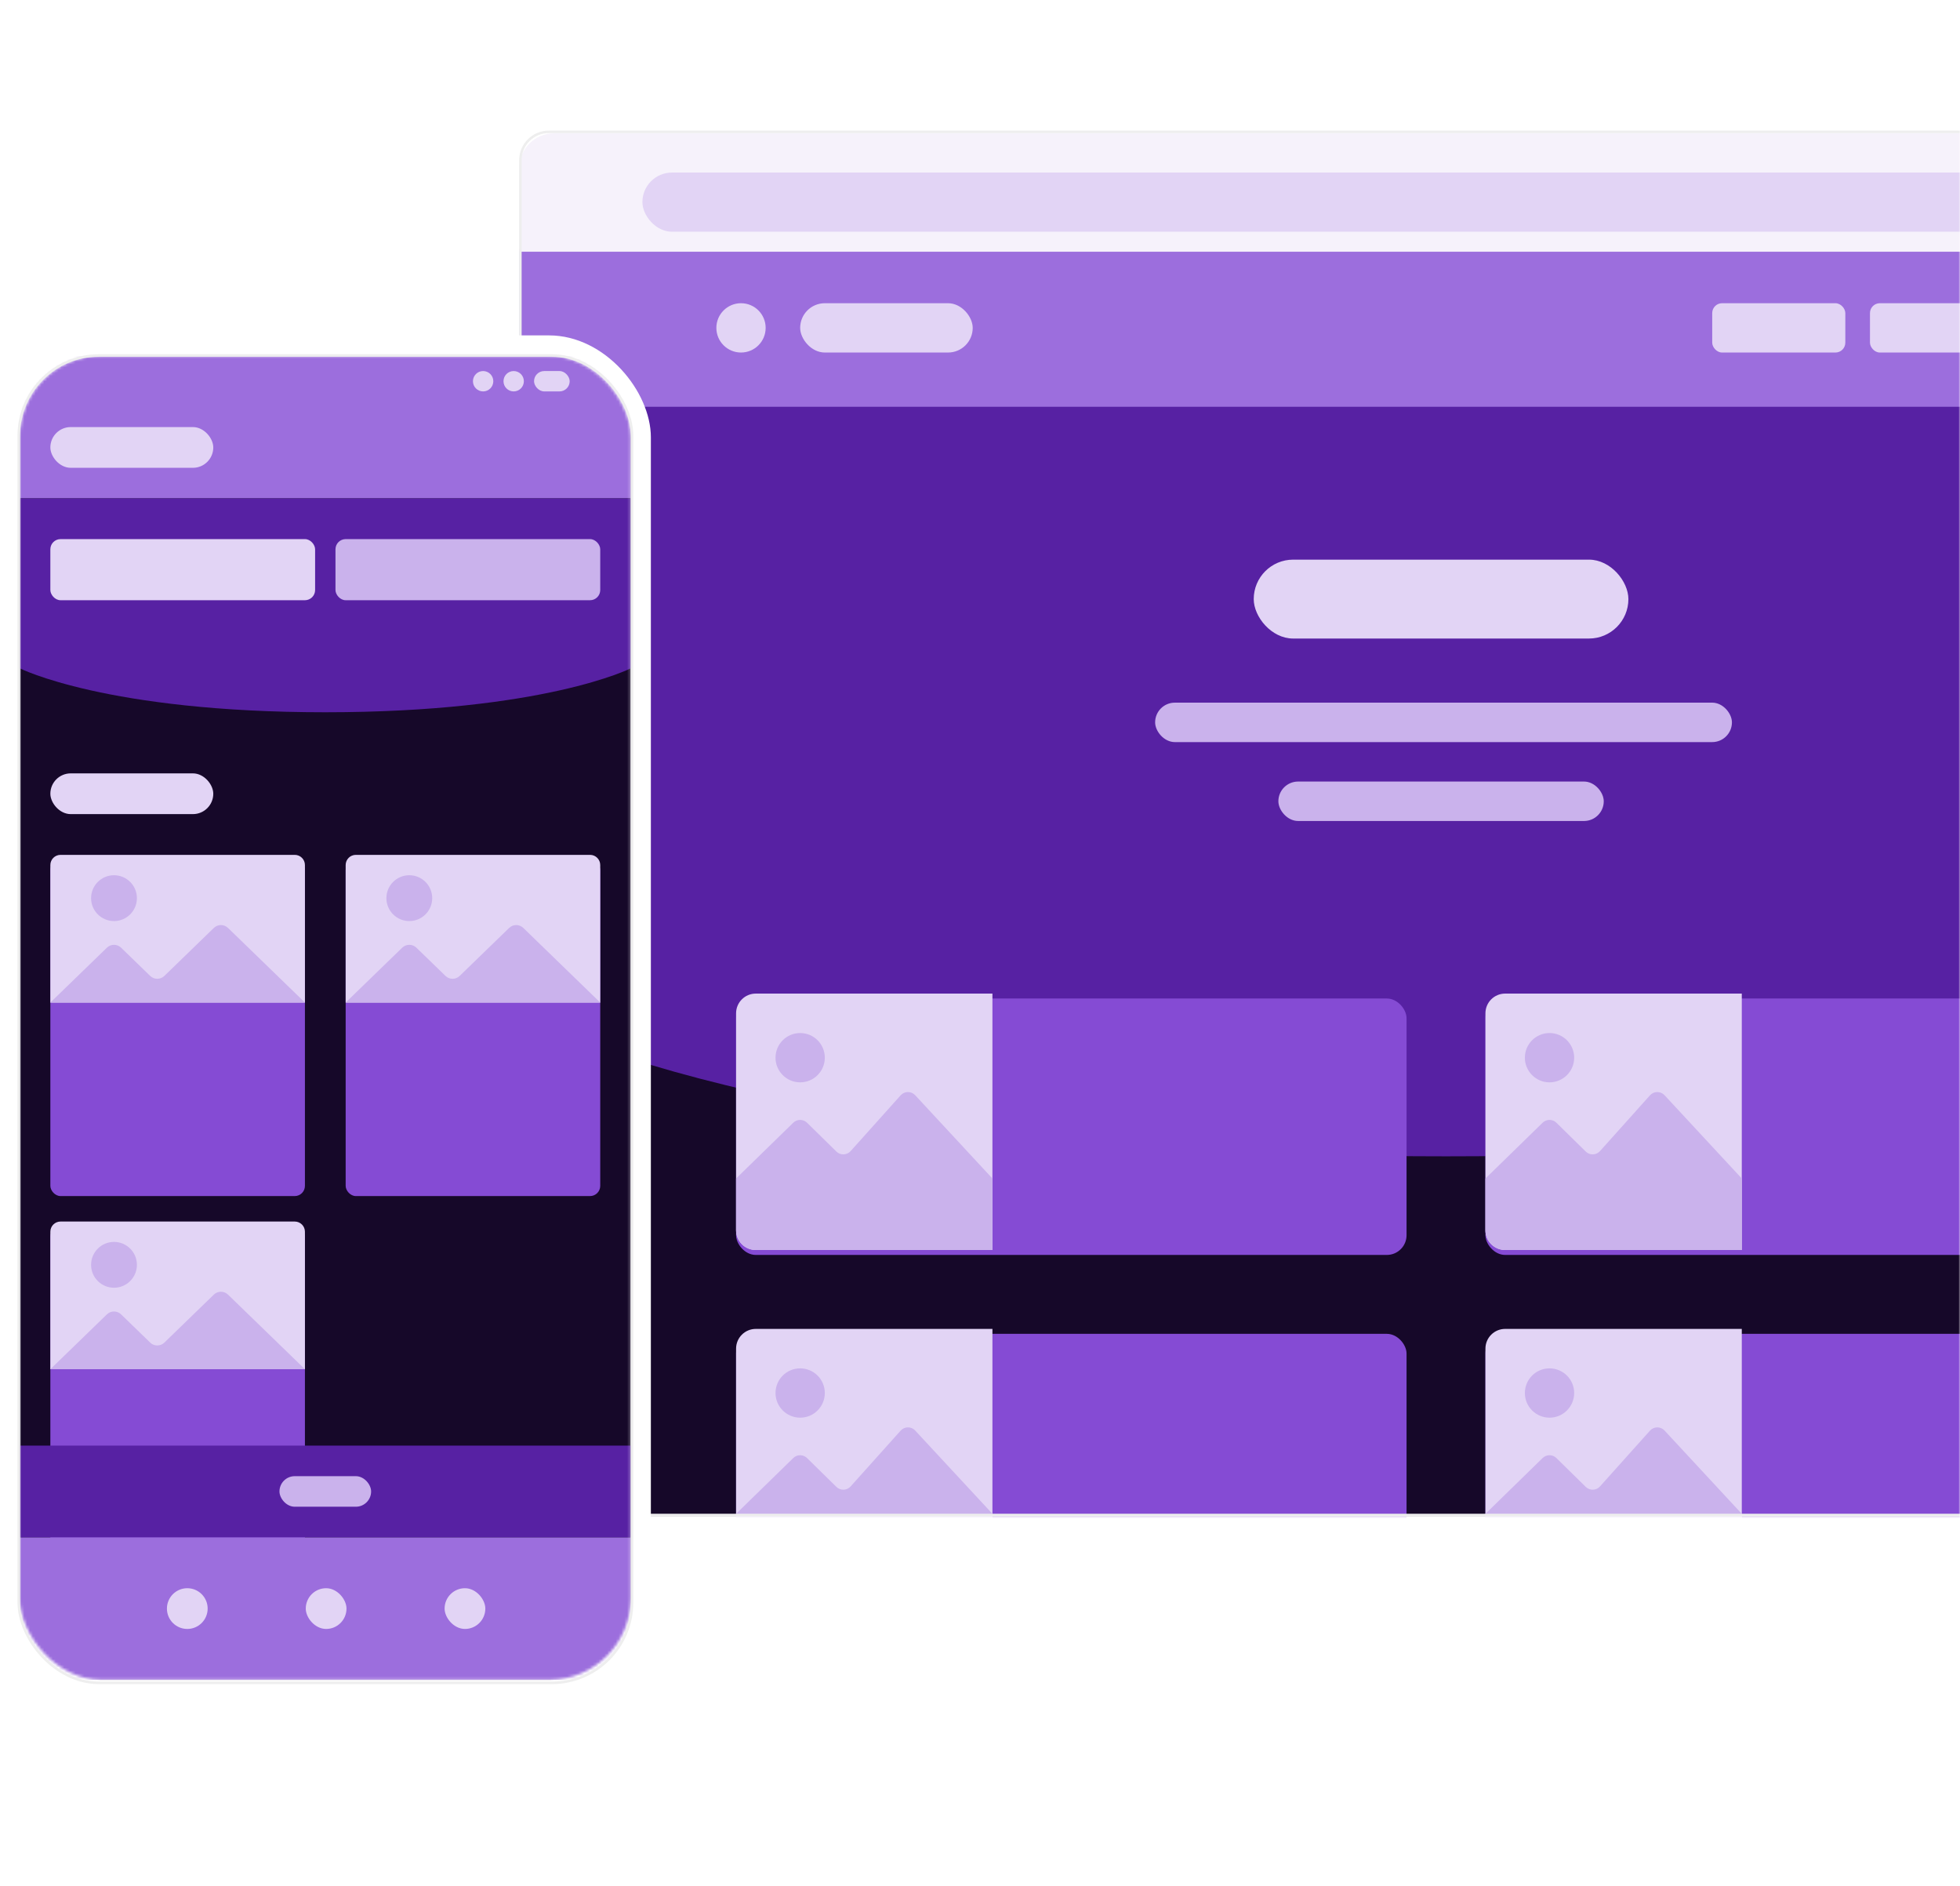 <svg width="686" height="660" viewBox="0 0 686 660" fill="none" xmlns="http://www.w3.org/2000/svg">
<mask id="mask0" mask-type="alpha" maskUnits="userSpaceOnUse" x="0" y="0" width="686" height="660">
<path d="M0 0H686V659.5H0V0Z" fill="#C4C4C4"/>
</mask>
<g mask="url(#mask0)">
<g filter="url(#filter0_i)">
<rect x="161" y="25" width="690" height="528" rx="31.059" fill="white"/>
</g>
<mask id="mask1" mask-type="alpha" maskUnits="userSpaceOnUse" x="181" y="45" width="650" height="486">
<rect x="181.705" y="45.706" width="648.588" height="484.863" rx="10.353" fill="white"/>
</mask>
<g mask="url(#mask1)">
<mask id="mask2" mask-type="alpha" maskUnits="userSpaceOnUse" x="181" y="87" width="650" height="444">
<rect x="181.705" y="87.118" width="648.784" height="443.451" fill="#FBFBFB"/>
</mask>
<g mask="url(#mask2)">
<rect x="181.705" y="87.118" width="648.784" height="443.451" fill="#160829"/>
<path d="M181.705 128.529H830.49V354.795C830.49 354.795 745.941 404.608 506.098 404.608C266.254 404.608 181.705 354.795 181.705 354.795V128.529Z" fill="#5721A3"/>
<rect x="404.294" y="245.863" width="201.882" height="13.804" rx="6.902" fill="#CAB2EC"/>
<rect x="447.431" y="273.471" width="113.882" height="13.804" rx="6.902" fill="#CAB2EC"/>
<rect x="438.803" y="195.824" width="131.137" height="27.608" rx="13.804" fill="#E2D4F5"/>
<g filter="url(#filter1_d)">
<rect x="257.627" y="347.667" width="234.667" height="89.725" rx="6.902" fill="#854BD4"/>
</g>
<path d="M257.627 354.568C257.627 350.757 260.717 347.667 264.529 347.667H347.353V437.392H264.529C260.717 437.392 257.627 434.302 257.627 430.49V354.568Z" fill="#E2D4F5"/>
<circle cx="280.058" cy="370.098" r="8.627" fill="#CAB2EC"/>
<path d="M320.317 383.226L347.353 412.373V437.392H264.529C260.717 437.392 257.627 434.302 257.627 430.49V412.373L277.641 392.849C278.984 391.538 281.129 391.542 282.468 392.857L292.735 402.94C294.139 404.319 296.409 404.247 297.723 402.782L315.217 383.269C316.573 381.756 318.935 381.736 320.317 383.226Z" fill="#CAB2EC"/>
<g filter="url(#filter2_d)">
<rect x="257.627" y="465" width="234.667" height="89.725" rx="6.902" fill="#854BD4"/>
</g>
<path d="M257.627 471.902C257.627 468.09 260.717 465 264.529 465H347.353V554.725H264.529C260.717 554.725 257.627 551.635 257.627 547.824V471.902Z" fill="#E2D4F5"/>
<circle cx="280.058" cy="487.432" r="8.627" fill="#CAB2EC"/>
<path d="M320.317 500.559L347.353 529.706V554.725H264.529C260.717 554.725 257.627 551.635 257.627 547.823V529.706L277.641 510.182C278.984 508.871 281.129 508.875 282.468 510.19L292.735 520.273C294.139 521.652 296.409 521.58 297.723 520.115L315.217 500.602C316.573 499.089 318.935 499.069 320.317 500.559Z" fill="#CAB2EC"/>
<g filter="url(#filter3_d)">
<rect x="519.902" y="347.667" width="234.667" height="89.725" rx="6.902" fill="#854BD4"/>
</g>
<path d="M519.902 354.568C519.902 350.757 522.992 347.667 526.804 347.667H609.627V437.392H526.804C522.992 437.392 519.902 434.302 519.902 430.49V354.568Z" fill="#E2D4F5"/>
<circle cx="542.333" cy="370.098" r="8.627" fill="#CAB2EC"/>
<path d="M582.591 383.226L609.627 412.373V437.392H526.803C522.992 437.392 519.901 434.302 519.901 430.49V412.373L539.915 392.849C541.259 391.538 543.404 391.542 544.743 392.857L555.009 402.94C556.413 404.319 558.684 404.247 559.997 402.782L577.491 383.269C578.847 381.756 581.21 381.736 582.591 383.226Z" fill="#CAB2EC"/>
<g filter="url(#filter4_d)">
<rect x="519.902" y="465" width="234.667" height="89.725" rx="6.902" fill="#854BD4"/>
</g>
<path d="M519.902 471.902C519.902 468.09 522.992 465 526.804 465H609.627V554.725H526.804C522.992 554.725 519.902 551.635 519.902 547.824V471.902Z" fill="#E2D4F5"/>
<circle cx="542.333" cy="487.432" r="8.627" fill="#CAB2EC"/>
<path d="M582.591 500.559L609.627 529.706V554.725H526.803C522.992 554.725 519.901 551.635 519.901 547.823V529.706L539.915 510.182C541.259 508.871 543.404 508.875 544.743 510.19L555.009 520.273C556.413 521.652 558.684 521.58 559.997 520.115L577.491 500.602C578.847 499.089 581.21 499.069 582.591 500.559Z" fill="#CAB2EC"/>
<rect x="181.705" y="87.118" width="648.784" height="55.216" fill="#9C6EDD"/>
<rect x="280.058" y="106.098" width="60.392" height="17.255" rx="8.627" fill="#E2D4F5"/>
<circle cx="259.353" cy="114.726" r="8.627" fill="#E2D4F5"/>
<rect x="599.274" y="106.098" width="46.588" height="17.255" rx="3.451" fill="#E2D4F5"/>
<rect x="654.49" y="106.098" width="44.863" height="17.255" rx="3.451" fill="#E2D4F5"/>
</g>
</g>
<g clip-path="url(#clip0)" filter="url(#filter5_d)">
<path d="M181.793 57.869C181.793 51.199 187.201 45.791 193.872 45.791L817.739 45.791C824.409 45.791 829.817 51.199 829.817 57.869V87.375L181.793 87.375V57.869Z" fill="#F6F2FB"/>
<rect x="224.843" y="59.51" width="564.235" height="20.706" rx="10.353" fill="#E2D4F5"/>
</g>
<rect x="182.139" y="46.139" width="647.722" height="483.996" rx="9.92" stroke="#EEEEEE" stroke-width="0.866"/>
<g filter="url(#filter6_i)">
<rect x="-0.196" y="117.358" width="228" height="478" rx="35.64" fill="white"/>
</g>
<mask id="mask3" mask-type="alpha" maskUnits="userSpaceOnUse" x="6" y="124" width="215" height="464">
<rect x="6.932" y="124.486" width="213.841" height="463.323" rx="28.512" fill="#EFEFEF"/>
</mask>
<g mask="url(#mask3)">
<rect x="6.932" y="124.486" width="213.841" height="463.323" rx="28.512" fill="#160829"/>
<rect x="6.932" y="124.486" width="213.841" height="49.896" fill="#9C6EDD"/>
<circle cx="169.095" cy="133.397" r="3.564" fill="#E2D4F5"/>
<circle cx="179.787" cy="133.397" r="3.564" fill="#E2D4F5"/>
<rect x="186.915" y="129.833" width="12.474" height="7.128" rx="3.564" fill="#E2D4F5"/>
<rect x="17.624" y="149.435" width="57.024" height="14.256" rx="7.128" fill="#E2D4F5"/>
<rect x="17.624" y="270.611" width="57.024" height="14.256" rx="7.128" fill="#E2D4F5"/>
<g filter="url(#filter7_d)">
<rect x="17.624" y="299.124" width="89.1" height="117.613" rx="3.564" fill="#854BD4"/>
</g>
<path d="M17.624 302.688C17.624 300.719 19.22 299.124 21.188 299.124H103.161C105.129 299.124 106.725 300.719 106.725 302.688V350.802H17.624V302.688Z" fill="#E2D4F5"/>
<circle cx="39.899" cy="314.271" r="8.019" fill="#CAB2EC"/>
<path d="M79.802 324.695L106.725 350.802H17.624L37.418 331.607C38.801 330.267 40.998 330.267 42.38 331.607L52.565 341.484C53.948 342.824 56.145 342.824 57.527 341.484L74.84 324.695C76.223 323.355 78.42 323.355 79.802 324.695Z" fill="#CAB2EC"/>
<g filter="url(#filter8_d)">
<rect x="17.624" y="427.428" width="89.1" height="117.613" rx="3.564" fill="#854BD4"/>
</g>
<path d="M17.624 430.992C17.624 429.024 19.22 427.428 21.188 427.428H103.161C105.129 427.428 106.725 429.024 106.725 430.992V479.107H17.624V430.992Z" fill="#E2D4F5"/>
<rect x="35.444" y="527.221" width="32.076" height="7.128" rx="3.564" fill="#E1E1E1"/>
<rect x="22.97" y="527.221" width="7.128" height="7.128" rx="3.564" fill="#E1E1E1"/>
<circle cx="39.899" cy="442.575" r="8.019" fill="#CAB2EC"/>
<path d="M79.802 453L106.725 479.106H17.624L37.418 459.912C38.801 458.572 40.998 458.572 42.38 459.912L52.565 469.788C53.948 471.129 56.145 471.129 57.527 469.788L74.84 453C76.223 451.66 78.42 451.66 79.802 453Z" fill="#CAB2EC"/>
<g filter="url(#filter9_d)">
<rect x="120.981" y="299.124" width="89.1" height="117.613" rx="3.564" fill="#854BD4"/>
</g>
<path d="M120.981 302.688C120.981 300.719 122.576 299.124 124.545 299.124H206.517C208.486 299.124 210.081 300.719 210.081 302.688V350.802H120.981V302.688Z" fill="#E2D4F5"/>
<circle cx="143.256" cy="314.271" r="8.019" fill="#CAB2EC"/>
<path d="M183.159 324.695L210.081 350.802H120.981L140.775 331.607C142.157 330.267 144.354 330.267 145.737 331.607L155.922 341.484C157.304 342.824 159.502 342.824 160.884 341.484L178.197 324.695C179.579 323.355 181.777 323.355 183.159 324.695Z" fill="#CAB2EC"/>
<rect x="6.932" y="537.913" width="213.841" height="49.896" fill="#9C6EDD"/>
<path d="M58.424 562.861C58.424 558.924 61.615 555.733 65.552 555.733C69.489 555.733 72.68 558.924 72.68 562.861C72.68 566.798 69.489 569.989 65.552 569.989C61.615 569.989 58.424 566.798 58.424 562.861Z" fill="#E2D4F5"/>
<rect x="107.017" y="555.733" width="14.256" height="14.256" rx="7.128" fill="#E2D4F5"/>
<rect x="155.61" y="555.733" width="14.256" height="14.256" rx="7.128" fill="#E2D4F5"/>
<path d="M6.932 505.836H220.773V537.913H6.932V505.836Z" fill="#5721A3"/>
<rect x="97.815" y="516.529" width="32.076" height="10.692" rx="5.346" fill="#CAB2EC"/>
<path d="M6.932 174.383H220.773V233.848C220.773 233.848 190.479 249.227 113.853 249.227C37.226 249.227 6.932 233.848 6.932 233.848L6.932 174.383Z" fill="#5721A3"/>
<rect x="117.417" y="188.639" width="92.665" height="21.384" rx="3.564" fill="#CAB2EC"/>
<rect x="17.624" y="188.639" width="92.665" height="21.384" rx="3.564" fill="#E2D4F5"/>
</g>
<rect x="6.573" y="124.395" width="214.636" height="464.457" rx="28.067" stroke="#EEEEEE" stroke-width="0.89"/>
</g>
<defs>
<filter id="filter0_i" x="161" y="25" width="690" height="528" filterUnits="userSpaceOnUse" color-interpolation-filters="sRGB">
<feFlood flood-opacity="0" result="BackgroundImageFix"/>
<feBlend mode="normal" in="SourceGraphic" in2="BackgroundImageFix" result="shape"/>
<feColorMatrix in="SourceAlpha" type="matrix" values="0 0 0 0 0 0 0 0 0 0 0 0 0 0 0 0 0 0 127 0" result="hardAlpha"/>
<feOffset/>
<feGaussianBlur stdDeviation="5.198"/>
<feComposite in2="hardAlpha" operator="arithmetic" k2="-1" k3="1"/>
<feColorMatrix type="matrix" values="0 0 0 0 0 0 0 0 0 0 0 0 0 0 0 0 0 0 0.15 0"/>
<feBlend mode="normal" in2="shape" result="effect1_innerShadow"/>
</filter>
<filter id="filter1_d" x="254.176" y="345.941" width="241.569" height="96.627" filterUnits="userSpaceOnUse" color-interpolation-filters="sRGB">
<feFlood flood-opacity="0" result="BackgroundImageFix"/>
<feColorMatrix in="SourceAlpha" type="matrix" values="0 0 0 0 0 0 0 0 0 0 0 0 0 0 0 0 0 0 127 0"/>
<feOffset dy="1.725"/>
<feGaussianBlur stdDeviation="1.725"/>
<feColorMatrix type="matrix" values="0 0 0 0 0 0 0 0 0 0 0 0 0 0 0 0 0 0 0.5 0"/>
<feBlend mode="normal" in2="BackgroundImageFix" result="effect1_dropShadow"/>
<feBlend mode="normal" in="SourceGraphic" in2="effect1_dropShadow" result="shape"/>
</filter>
<filter id="filter2_d" x="254.176" y="463.275" width="241.569" height="96.627" filterUnits="userSpaceOnUse" color-interpolation-filters="sRGB">
<feFlood flood-opacity="0" result="BackgroundImageFix"/>
<feColorMatrix in="SourceAlpha" type="matrix" values="0 0 0 0 0 0 0 0 0 0 0 0 0 0 0 0 0 0 127 0"/>
<feOffset dy="1.725"/>
<feGaussianBlur stdDeviation="1.725"/>
<feColorMatrix type="matrix" values="0 0 0 0 0 0 0 0 0 0 0 0 0 0 0 0 0 0 0.5 0"/>
<feBlend mode="normal" in2="BackgroundImageFix" result="effect1_dropShadow"/>
<feBlend mode="normal" in="SourceGraphic" in2="effect1_dropShadow" result="shape"/>
</filter>
<filter id="filter3_d" x="516.451" y="345.941" width="241.569" height="96.627" filterUnits="userSpaceOnUse" color-interpolation-filters="sRGB">
<feFlood flood-opacity="0" result="BackgroundImageFix"/>
<feColorMatrix in="SourceAlpha" type="matrix" values="0 0 0 0 0 0 0 0 0 0 0 0 0 0 0 0 0 0 127 0"/>
<feOffset dy="1.725"/>
<feGaussianBlur stdDeviation="1.725"/>
<feColorMatrix type="matrix" values="0 0 0 0 0 0 0 0 0 0 0 0 0 0 0 0 0 0 0.5 0"/>
<feBlend mode="normal" in2="BackgroundImageFix" result="effect1_dropShadow"/>
<feBlend mode="normal" in="SourceGraphic" in2="effect1_dropShadow" result="shape"/>
</filter>
<filter id="filter4_d" x="516.451" y="463.275" width="241.569" height="96.627" filterUnits="userSpaceOnUse" color-interpolation-filters="sRGB">
<feFlood flood-opacity="0" result="BackgroundImageFix"/>
<feColorMatrix in="SourceAlpha" type="matrix" values="0 0 0 0 0 0 0 0 0 0 0 0 0 0 0 0 0 0 127 0"/>
<feOffset dy="1.725"/>
<feGaussianBlur stdDeviation="1.725"/>
<feColorMatrix type="matrix" values="0 0 0 0 0 0 0 0 0 0 0 0 0 0 0 0 0 0 0.5 0"/>
<feBlend mode="normal" in2="BackgroundImageFix" result="effect1_dropShadow"/>
<feBlend mode="normal" in="SourceGraphic" in2="effect1_dropShadow" result="shape"/>
</filter>
<filter id="filter5_d" x="181.793" y="45.791" width="648.588" height="42.278" filterUnits="userSpaceOnUse" color-interpolation-filters="sRGB">
<feFlood flood-opacity="0" result="BackgroundImageFix"/>
<feColorMatrix in="SourceAlpha" type="matrix" values="0 0 0 0 0 0 0 0 0 0 0 0 0 0 0 0 0 0 127 0"/>
<feOffset dy="0.866"/>
<feColorMatrix type="matrix" values="0 0 0 0 0 0 0 0 0 0 0 0 0 0 0 0 0 0 0.1 0"/>
<feBlend mode="normal" in2="BackgroundImageFix" result="effect1_dropShadow"/>
<feBlend mode="normal" in="SourceGraphic" in2="effect1_dropShadow" result="shape"/>
</filter>
<filter id="filter6_i" x="-0.196" y="117.358" width="228" height="478" filterUnits="userSpaceOnUse" color-interpolation-filters="sRGB">
<feFlood flood-opacity="0" result="BackgroundImageFix"/>
<feBlend mode="normal" in="SourceGraphic" in2="BackgroundImageFix" result="shape"/>
<feColorMatrix in="SourceAlpha" type="matrix" values="0 0 0 0 0 0 0 0 0 0 0 0 0 0 0 0 0 0 127 0" result="hardAlpha"/>
<feOffset/>
<feGaussianBlur stdDeviation="5.341"/>
<feComposite in2="hardAlpha" operator="arithmetic" k2="-1" k3="1"/>
<feColorMatrix type="matrix" values="0 0 0 0 0 0 0 0 0 0 0 0 0 0 0 0 0 0 0.15 0"/>
<feBlend mode="normal" in2="shape" result="effect1_innerShadow"/>
</filter>
<filter id="filter7_d" x="14.06" y="297.342" width="96.228" height="124.741" filterUnits="userSpaceOnUse" color-interpolation-filters="sRGB">
<feFlood flood-opacity="0" result="BackgroundImageFix"/>
<feColorMatrix in="SourceAlpha" type="matrix" values="0 0 0 0 0 0 0 0 0 0 0 0 0 0 0 0 0 0 127 0"/>
<feOffset dy="1.782"/>
<feGaussianBlur stdDeviation="1.782"/>
<feColorMatrix type="matrix" values="0 0 0 0 0 0 0 0 0 0 0 0 0 0 0 0 0 0 1 0"/>
<feBlend mode="normal" in2="BackgroundImageFix" result="effect1_dropShadow"/>
<feBlend mode="normal" in="SourceGraphic" in2="effect1_dropShadow" result="shape"/>
</filter>
<filter id="filter8_d" x="14.06" y="425.646" width="96.228" height="124.741" filterUnits="userSpaceOnUse" color-interpolation-filters="sRGB">
<feFlood flood-opacity="0" result="BackgroundImageFix"/>
<feColorMatrix in="SourceAlpha" type="matrix" values="0 0 0 0 0 0 0 0 0 0 0 0 0 0 0 0 0 0 127 0"/>
<feOffset dy="1.782"/>
<feGaussianBlur stdDeviation="1.782"/>
<feColorMatrix type="matrix" values="0 0 0 0 0 0 0 0 0 0 0 0 0 0 0 0 0 0 1 0"/>
<feBlend mode="normal" in2="BackgroundImageFix" result="effect1_dropShadow"/>
<feBlend mode="normal" in="SourceGraphic" in2="effect1_dropShadow" result="shape"/>
</filter>
<filter id="filter9_d" x="117.417" y="297.342" width="96.228" height="124.741" filterUnits="userSpaceOnUse" color-interpolation-filters="sRGB">
<feFlood flood-opacity="0" result="BackgroundImageFix"/>
<feColorMatrix in="SourceAlpha" type="matrix" values="0 0 0 0 0 0 0 0 0 0 0 0 0 0 0 0 0 0 127 0"/>
<feOffset dy="1.782"/>
<feGaussianBlur stdDeviation="1.782"/>
<feColorMatrix type="matrix" values="0 0 0 0 0 0 0 0 0 0 0 0 0 0 0 0 0 0 1 0"/>
<feBlend mode="normal" in2="BackgroundImageFix" result="effect1_dropShadow"/>
<feBlend mode="normal" in="SourceGraphic" in2="effect1_dropShadow" result="shape"/>
</filter>
<clipPath id="clip0">
<rect width="648.588" height="41.412" fill="white" transform="translate(181.793 45.791)"/>
</clipPath>
</defs>
</svg>
